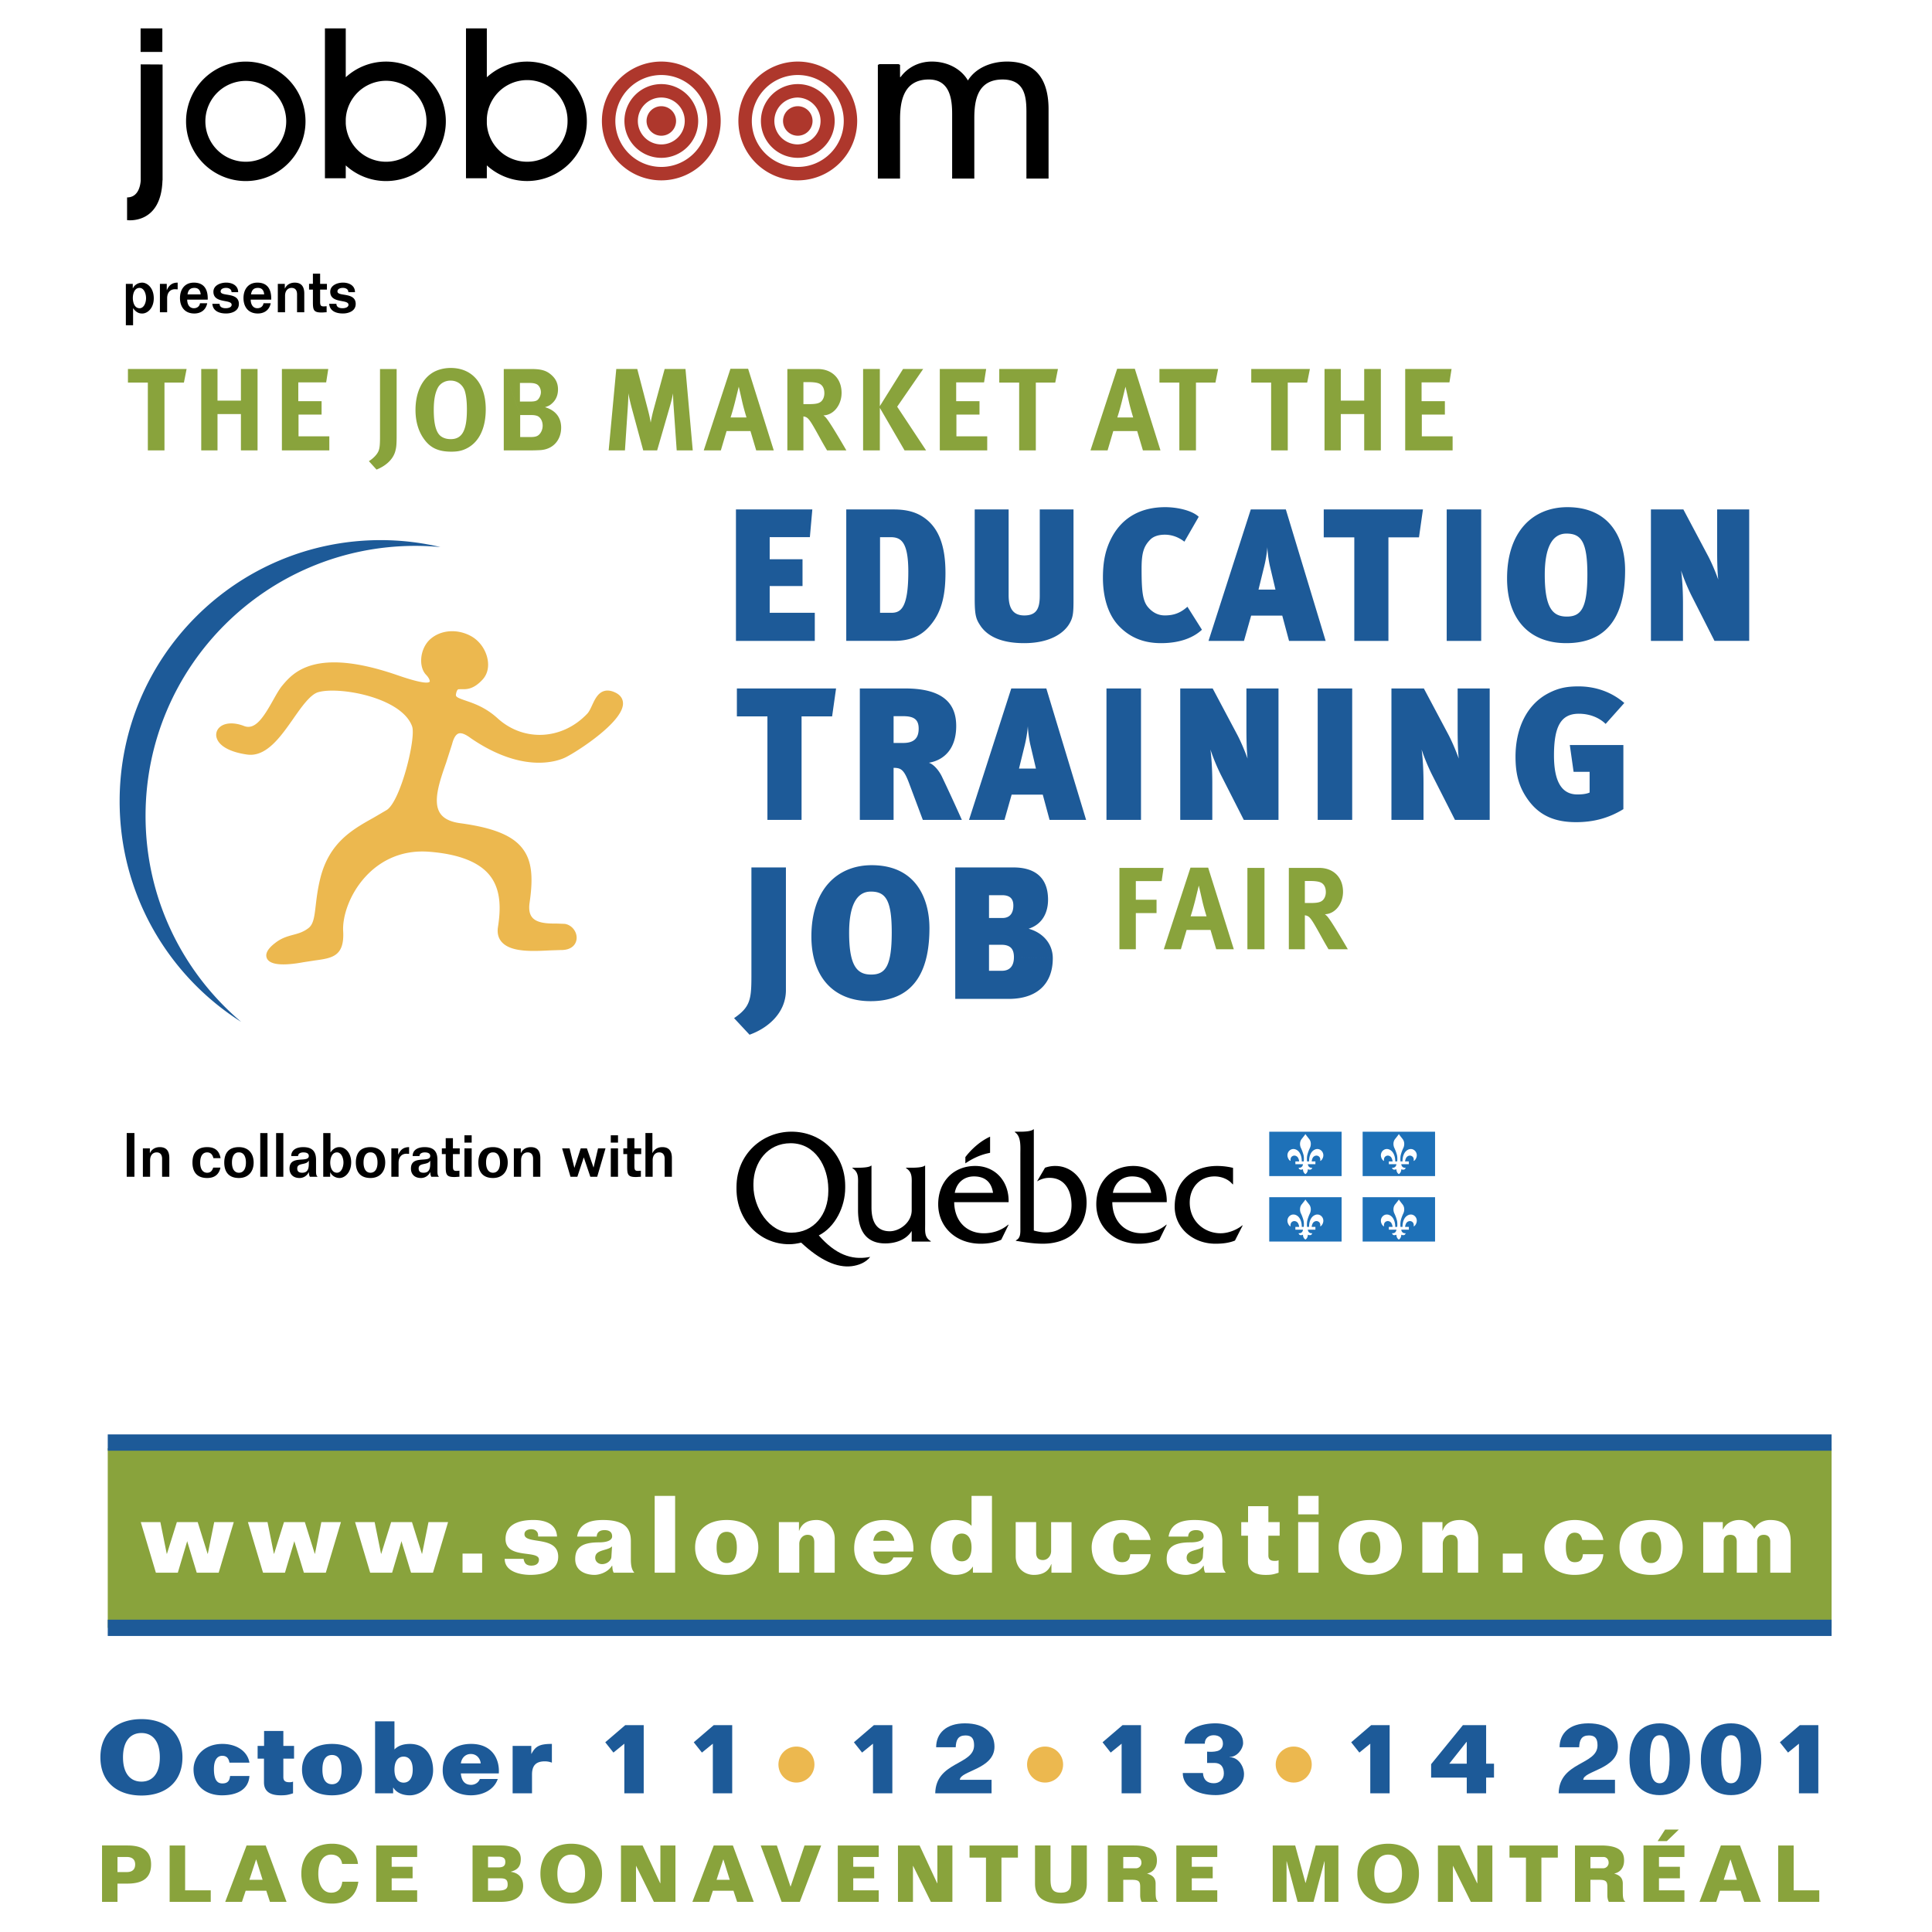 <svg xmlns="http://www.w3.org/2000/svg" width="2500" height="2500" viewBox="0 0 192.756 192.756"><path fill-rule="evenodd" clip-rule="evenodd" fill="#fff" d="M0 0h192.756v192.756H0V0z"/><path d="M24.523 6.145a5.96 5.96 0 1 0 0 11.92 5.959 5.959 0 0 0 5.958-5.961 5.96 5.96 0 0 0-5.958-5.959zm0 9.992a4.033 4.033 0 1 1 0-8.066 4.033 4.033 0 0 1 0 8.066zM89.707 17.784h-2.018V6.398h2.018v11.386z" fill-rule="evenodd" clip-rule="evenodd"/><path d="M89.797 7.69h.054c.692-.943 1.797-1.548 3.124-1.548 1.522 0 2.904.702 3.595 1.886.774-1.257 2.325-1.886 3.901-1.886 3.316 0 4.145 2.369 4.145 4.761v6.912h-2.209v-6.598c0-1.473-.111-3.285-2.379-3.285-2.545 0-2.82 2.15-2.82 3.866v6.017h-2.212v-6.453c0-1.401-.194-3.431-2.324-3.431-2.598 0-2.874 2.294-2.874 4.011v5.873h-2.215V6.457h2.215V7.69h-.001zM38.517 6.145c-1.55 0-2.962.593-4.021 1.562V2.834h-2.078v14.949h2.078v-1.282a5.96 5.96 0 1 0 4.021-10.356zm0 9.992a4.026 4.026 0 0 1-4.021-3.815v-.433a4.029 4.029 0 0 1 8.053.215 4.032 4.032 0 0 1-4.032 4.033zM52.591 6.145c-1.55 0-2.961.593-4.02 1.562V2.834h-2.079v14.949h2.079v-1.282a5.959 5.959 0 0 0 9.979-4.398 5.958 5.958 0 0 0-5.959-5.958zm0 9.992a4.027 4.027 0 0 1-4.02-3.815v-.433a4.028 4.028 0 0 1 8.053.215 4.032 4.032 0 0 1-4.033 4.033zM16.197 5.181h-2.17V2.834h2.17v2.347zM16.22 6.435l-2.182-.013v11.555h.006c-.039.565-.254 1.719-1.366 1.719v2.266s3.404.494 3.531-3.973h.011V6.435z" fill-rule="evenodd" clip-rule="evenodd"/><path d="M75.917 12.069a3.684 3.684 0 0 0 3.679 3.679 3.683 3.683 0 0 0 3.679-3.679 3.683 3.683 0 0 0-3.679-3.679 3.683 3.683 0 0 0-3.679 3.679zm1.341 0a2.34 2.34 0 0 1 2.337-2.338 2.34 2.34 0 0 1 0 4.678 2.342 2.342 0 0 1-2.337-2.34z" fill-rule="evenodd" clip-rule="evenodd" fill="#ae372c"/><path d="M81.068 12.069a1.472 1.472 0 1 1-2.944 0 1.472 1.472 0 0 1 2.944 0z" fill-rule="evenodd" clip-rule="evenodd" fill="#ae372c"/><path d="M73.669 12.069a5.933 5.933 0 0 0 5.926 5.926 5.932 5.932 0 0 0 5.926-5.926 5.933 5.933 0 0 0-5.926-5.927 5.935 5.935 0 0 0-5.926 5.927zm1.34 0a4.59 4.59 0 0 1 4.586-4.585c2.53 0 4.587 2.057 4.587 4.585s-2.057 4.586-4.587 4.586a4.591 4.591 0 0 1-4.586-4.586zM62.299 12.069a3.683 3.683 0 0 0 3.679 3.679c2.028 0 3.68-1.65 3.68-3.679a3.684 3.684 0 0 0-3.68-3.679 3.683 3.683 0 0 0-3.679 3.679zm1.34 0c0-1.29 1.05-2.338 2.339-2.338s2.339 1.048 2.339 2.338c0 1.289-1.05 2.34-2.339 2.34s-2.339-1.051-2.339-2.34z" fill-rule="evenodd" clip-rule="evenodd" fill="#ae372c"/><path d="M67.451 12.069a1.472 1.472 0 1 1-2.944 0 1.472 1.472 0 0 1 2.944 0z" fill-rule="evenodd" clip-rule="evenodd" fill="#ae372c"/><path d="M60.052 12.069a5.932 5.932 0 0 0 5.926 5.926 5.932 5.932 0 0 0 5.926-5.926 5.934 5.934 0 0 0-5.926-5.927 5.934 5.934 0 0 0-5.926 5.927zm1.341 0a4.59 4.59 0 0 1 4.585-4.585c2.529 0 4.587 2.057 4.587 4.585s-2.058 4.586-4.587 4.586a4.59 4.59 0 0 1-4.585-4.586z" fill-rule="evenodd" clip-rule="evenodd" fill="#ae372c"/><path fill-rule="evenodd" clip-rule="evenodd" fill="#89a33c" d="M182.738 162.408H10.751v-17.922h171.987v17.922z"/><path d="M10.751 162.408h171.987M10.751 143.924h171.987" fill="none" stroke="#1d5a98" stroke-width="1.625" stroke-miterlimit="2.613"/><path d="M12.272 175.328c0-1.59.714-2.424 1.842-2.424 1.118 0 1.833.834 1.833 2.424s-.715 2.424-1.833 2.424c-1.127 0-1.842-.834-1.842-2.424zm5.931 0c0-2.525-1.752-3.812-4.088-3.812-2.346 0-4.098 1.287-4.098 3.812s1.752 3.812 4.098 3.812c2.336.001 4.088-1.286 4.088-3.812zM22.894 175.861c-.04-.211-.11-.383-.222-.504-.121-.121-.282-.18-.503-.18-.503 0-.826.451-.826 1.307 0 1.227.423 1.449.846 1.449.583 0 .725-.332.765-.744h1.933c-.05.725-.393 1.207-.896 1.508-.504.303-1.168.422-1.843.422-1.591 0-2.839-.924-2.839-2.594 0-1.188.967-2.535 2.88-2.535 1.349 0 2.497.684 2.698 1.871h-1.993zM26.347 174.191v-1.49h1.923v1.49h1.068v1.268H28.27v1.84c0 .354.171.514.594.514.161 0 .252-.01.373-.061v1.168c-.503.16-.705.199-1.229.199-.936 0-1.671-.301-1.671-1.297v-2.363h-.634v-1.268h.644zM32.167 176.555c0-.975.342-1.459.957-1.459s.957.484.957 1.459c0 .977-.342 1.459-.957 1.459s-.957-.483-.957-1.459zm3.946 0c0-1.439-.987-2.564-2.99-2.564s-2.99 1.125-2.99 2.564.987 2.564 2.99 2.564 2.99-1.125 2.99-2.564zM39.355 176.555c0-.875.383-1.297.916-1.297.534 0 .906.422.906 1.297s-.373 1.299-.906 1.299-.916-.424-.916-1.299zm0-4.819h-1.933v7.184h1.802v-.564h.02c.302.492.917.764 1.641.764 1.098 0 2.326-.945 2.326-2.504 0-1.115-.514-2.596-2.275-2.625-.584 0-1.158.119-1.581.553v-2.808zM45.98 175.932c.07-.523.433-.936.997-.936.554 0 .926.412.987.936H45.98zm1.893 1.558c-.121.352-.483.584-.866.584-.645 0-.967-.422-1.027-1.137h3.785c.101-1.379-.624-2.947-2.758-2.947-1.651 0-2.839.904-2.839 2.646 0 1.639 1.329 2.482 2.818 2.482 1.128 0 2.286-.502 2.678-1.629h-1.791v.001zM51.145 178.92v-4.729h1.863v.783h.02c.393-.742.795-.984 2.034-.984v1.871a1.915 1.915 0 0 0-.705-.131c-.916 0-1.278.453-1.278 1.318v1.871h-1.934v.001zM64.223 172.119v6.801H62.29v-4.951l-1.087.886-.816-1.027 1.993-1.709h1.843zM73.052 172.119v6.801H71.12v-4.951l-1.088.886-.816-1.027 1.994-1.709h1.842z" fill-rule="evenodd" clip-rule="evenodd" fill="#1d5a98"/><path d="M79.456 174.254c.997 0 1.802.795 1.802 1.791s-.806 1.801-1.802 1.801c-.997 0-1.792-.805-1.792-1.801s.794-1.791 1.792-1.791z" fill-rule="evenodd" clip-rule="evenodd" fill="#ecb84f"/><path fill-rule="evenodd" clip-rule="evenodd" fill="#1d5a98" d="M89.03 172.119v6.801h-1.933v-4.951l-1.087.886-.816-1.027 1.994-1.709h1.842zM93.309 178.92c.061-3.189 3.876-2.797 3.876-4.789 0-.684-.251-.986-.856-.986-.755 0-.946.463-.977 1.178H93.4c0-1.379.986-2.385 2.869-2.385 2.043 0 2.95 1.025 2.95 2.334 0 2.244-3.453 2.404-3.453 3.299h3.162v1.35h-5.619v-.001z"/><path d="M104.262 174.254c.998 0 1.805.795 1.805 1.791s-.807 1.801-1.805 1.801c-.996 0-1.791-.805-1.791-1.801s.795-1.791 1.791-1.791z" fill-rule="evenodd" clip-rule="evenodd" fill="#ecb84f"/><path fill-rule="evenodd" clip-rule="evenodd" fill="#1d5a98" d="M113.838 172.119v6.801h-1.934v-4.951l-1.088.886-.814-1.027 1.994-1.709h1.842zM120.02 176.896c.041.674.422 1.018 1.088 1.018.574 0 .996-.383.996-.967 0-.553-.211-1.057-.957-1.057h-.715v-1.127c.303.021.695.031 1.018-.061.332-.09.562-.34.562-.744 0-.562-.402-.834-.926-.834-.512 0-.885.311-.885.844h-2.014c0-1.539 1.73-2.031 3.08-2.031 1.289 0 2.758.645 2.758 1.961 0 .613-.613 1.398-1.348 1.398v.021c.885 0 1.439.924 1.439 1.689 0 1.348-1.461 2.092-2.818 2.092-1.924 0-3.293-.865-3.293-2.203h2.015v.001z"/><path d="M129.07 174.254c.996 0 1.803.795 1.803 1.791s-.807 1.801-1.803 1.801c-.998 0-1.793-.805-1.793-1.801s.795-1.791 1.793-1.791z" fill-rule="evenodd" clip-rule="evenodd" fill="#ecb84f"/><path fill-rule="evenodd" clip-rule="evenodd" fill="#1d5a98" d="M138.645 172.119v6.801h-1.932v-4.951l-1.088.886-.816-1.027 1.994-1.709h1.842zM146.316 173.789h.021v2.172h-1.742l1.721-2.172zm.022 5.131h1.934v-1.57h.785v-1.389h-.785v-3.842h-2.318l-3.17 3.893v1.338h3.555v1.57h-.001zM155.508 178.92c.061-3.189 3.877-2.797 3.877-4.789 0-.684-.252-.986-.855-.986-.756 0-.945.463-.977 1.178H155.6c0-1.379.986-2.385 2.869-2.385 2.043 0 2.949 1.025 2.949 2.334 0 2.244-3.453 2.404-3.453 3.299h3.162v1.35h-5.619v-.001zM164.609 175.52c0-1.529.252-2.395.977-2.395.736 0 .988.865.988 2.395s-.252 2.395-.988 2.395c-.725-.001-.977-.866-.977-2.395zm3.998 0c0-2.275-1.168-3.582-3.021-3.582-1.842 0-3.01 1.307-3.01 3.582 0 2.273 1.168 3.58 3.01 3.58 1.853 0 3.021-1.307 3.021-3.58zM171.729 175.52c0-1.529.252-2.395.977-2.395.734 0 .986.865.986 2.395s-.252 2.395-.986 2.395c-.726-.001-.977-.866-.977-2.395zm3.996 0c0-2.275-1.168-3.582-3.02-3.582-1.842 0-3.012 1.307-3.012 3.582 0 2.273 1.17 3.58 3.012 3.58 1.852 0 3.02-1.307 3.02-3.58zM181.414 172.119v6.801h-1.934v-4.951l-1.087.886-.815-1.027 1.992-1.709h1.844z"/><path d="M42.963 63.739c-.554.477-.906 1.24-.941 2.041a2.744 2.744 0 0 0-.003.129c0 .583.178 1.098.498 1.424.257.264.361.517.361.635a.142.142 0 0 1-.005.039c-.012.042-.118.071-.14.076-.573.143-2.512-.521-3.149-.742-8.151-2.803-10.346-.213-11.4 1.034-.308.362-.611.906-.934 1.48-.965 1.725-1.792 3.009-2.899 2.58-1.007-.392-1.948-.338-2.452.136a1.01 1.01 0 0 0-.277 1.065c.257.811 1.363 1.41 3.033 1.646 1.912.269 3.34-1.771 4.601-3.57.833-1.191 1.695-2.421 2.491-2.652 2.062-.596 8.316.504 9.368 3.407.414 1.144-1.137 7.448-2.528 8.344l-1.347.789c-2.061 1.151-4.396 2.453-5.284 6.029-.262 1.055-.369 1.969-.456 2.704-.132 1.129-.22 1.875-.728 2.266-.517.397-1.005.53-1.523.668-.549.148-1.117.302-1.725.759-.296.224-1.196.901-.898 1.581.358.814 2.171.666 3.63.396l1.169-.18c1.716-.235 2.957-.406 2.812-2.931-.084-1.489.678-3.925 2.548-5.757 1.134-1.109 3.102-2.384 6.038-2.155 2.948.229 4.982 1.025 6.048 2.371 1.19 1.501 1.059 3.542.809 5.15-.092.604.039 1.109.39 1.497.918 1.019 3.059.911 4.778.824l1.099-.037c1.099.018 1.537-.572 1.581-1.131.055-.705-.49-1.384-1.19-1.48l-.757-.029c-.823.001-1.951.001-2.47-.599-.28-.321-.371-.824-.273-1.492.389-2.65.19-4.208-.688-5.372-.988-1.314-2.908-2.1-6.225-2.549-1.03-.14-1.7-.482-2.046-1.047-.71-1.158-.001-3.184.624-4.97l.601-1.878c.151-.59.371-.955.636-1.053.385-.142.944.256 1.213.449l.11.077c5.281 3.572 8.737 2.163 9.376 1.844 1.161-.58 5.709-3.502 5.717-5.358.002-.324-.121-.771-.714-1.076-.452-.229-.862-.284-1.219-.161-.596.207-.891.843-1.15 1.404-.148.32-.3.649-.48.837-2.492 2.633-6.335 2.834-8.941.47-1.201-1.093-2.357-1.484-3.202-1.773-.932-.319-1.003-.399-.952-.671.035-.187.104-.417.236-.459l.295-.011c.482.019 1.209.047 2.136-.978.445-.494.621-1.184.491-1.947-.167-.991-.806-1.898-1.668-2.371-1.356-.738-2.973-.626-4.025.278zm0 2.416z" fill-rule="evenodd" clip-rule="evenodd" fill="#ecb84f"/><path d="M14.522 81.395c0-14.876 12.059-26.934 26.933-26.934.84 0 1.669.044 2.488.119a26.105 26.105 0 0 0-5.957-.692c-14.387 0-26.05 11.664-26.05 26.052 0 9.265 4.841 17.397 12.129 22.014-5.834-4.94-9.543-12.317-9.543-20.559z" fill-rule="evenodd" clip-rule="evenodd" fill="#1d5a98"/><path fill-rule="evenodd" clip-rule="evenodd" fill="#89a33c" d="M18.617 36.816l-.268 1.356H16.41v6.764h-1.66v-6.764h-1.985v-1.356h5.852zM21.701 36.816v3.155h2.336v-3.155h1.659v8.12h-1.659v-3.623h-2.336v3.623h-1.624v-8.12h1.624zM32.751 36.816l-.209 1.332h-2.781v1.88h2.324v1.333h-2.301v2.173h3.073v1.402h-4.732v-8.12h4.626zM39.573 36.816v6.542c0 1.051-.035 1.261-.116 1.588-.233.994-1.156 1.623-1.892 1.904l-.761-.841c.421-.257.807-.655.947-.981.128-.292.163-.619.163-1.495v-6.717h1.659zM44.948 37.973c.864 0 1.295.618 1.425 1.027.14.457.21 1.052.21 1.881 0 2.067-.479 2.932-1.612 2.932-.386 0-.713-.094-.97-.28-.491-.351-.724-1.227-.724-2.63 0-.98.128-1.693.409-2.219.233-.431.712-.711 1.262-.711zm.023-1.262c-.607 0-1.204.14-1.683.397-1.168.642-1.834 2.044-1.834 3.795 0 1.192.316 2.221.935 3.015.62.806 1.414 1.145 2.64 1.145.678 0 1.133-.105 1.624-.374 1.18-.643 1.811-2.021 1.811-3.855-.001-2.546-1.333-4.123-3.493-4.123zM51.874 38.208h.946c.362 0 .538.046.678.104.292.116.468.479.468.817 0 .328-.198.712-.42.83-.141.07-.316.105-.702.105h-.969v-1.856h-.001zm-1.613-1.392v8.12h2.559c.444 0 .783-.013 1.04-.025 1.426-.069 2.127-1.12 2.127-2.241 0-1.064-.608-1.752-1.612-2.044.373-.118.514-.198.747-.421.363-.338.55-.806.55-1.355 0-.584-.211-1.053-.667-1.449-.49-.432-1.004-.583-1.998-.583h-2.746l1.637 4.591h1.016c.305 0 .433.012.632.069.361.105.596.526.596.993 0 .386-.176.759-.422.947-.174.14-.419.186-.758.186h-1.063v-2.195l-1.638-4.593zM63.58 36.816l1.062 4.065c.151.583.21.865.279 1.285.07-.42.165-.842.292-1.32l1.099-4.03h2.079l.725 8.12h-1.601l-.304-4.335a19.427 19.427 0 0 1-.058-1.355c-.095.467-.165.761-.304 1.251l-1.285 4.439h-1.39l-1.156-4.265c-.104-.396-.246-.97-.327-1.437 0 .478-.025.958-.06 1.459l-.28 4.242h-1.624l.759-8.12h2.094v.001zM72.889 41.652c.175-.536.28-.922.432-1.506.152-.608.386-1.566.386-1.566s.246 1.063.328 1.438c.175.782.444 1.634.444 1.634h-1.59zm-.012-4.859l-2.664 8.143h1.706l.572-1.928h2.383l.573 1.928h1.751l-2.558-8.143h-1.763zM80.156 38.125h.583c.397 0 .735.046.923.117.385.14.584.489.584.992 0 .339-.116.631-.315.817-.223.198-.525.268-1.225.268h-.549v-2.194h-.001zm-1.602-1.309v8.12h1.602v-3.389a.879.879 0 0 1 .257.071c.292.129.537.525 1.342 1.985.316.573.444.795.761 1.333h1.926s-1.482-2.571-1.95-3.154a1.51 1.51 0 0 0-.339-.339c1.004-.023 1.812-1.028 1.812-2.242 0-1.426-.947-2.384-2.383-2.384h-3.028v-.001zM87.782 36.816v3.703l2.314-3.703h2.009l-2.593 3.761 2.885 4.359h-2.149l-2.466-4.242v4.242h-1.67v-8.12h1.67zM98.389 36.816l-.209 1.332h-2.781v1.88h2.326v1.333h-2.303v2.173h3.074v1.402h-4.732v-8.12h4.625zM105.551 36.816l-.27 1.356h-1.937v6.764h-1.662v-6.764h-1.985v-1.356h5.854zM111.473 41.652c.176-.536.279-.922.432-1.506l.385-1.566s.246 1.063.326 1.438c.176.782.443 1.634.443 1.634h-1.586zm-.014-4.859l-2.662 8.143h1.707l.568-1.928h2.385l.572 1.928h1.752l-2.559-8.143h-1.763zM121.531 36.816l-.267 1.356h-1.942v6.764h-1.658v-6.764h-1.986v-1.356h5.853zM130.688 36.816l-.27 1.356h-1.938v6.764h-1.658v-6.764h-1.984v-1.356h5.85zM133.77 36.816v3.155h2.337v-3.155h1.661v8.12h-1.661v-3.623h-2.337v3.623h-1.622v-8.12h1.622zM144.822 36.816l-.211 1.332h-2.779v1.88h2.324v1.333h-2.301v2.173h3.073v1.402h-4.731v-8.12h4.625z"/><path fill-rule="evenodd" clip-rule="evenodd" fill="#1d5a98" d="M73.426 63.941V50.828h7.62l-.245 2.765h-4.008v2.202h3.275v2.672h-3.275v2.671h4.499v2.803h-7.866zM90.622 57.037c0 3.631-.751 4.102-1.693 4.102h-1.128v-7.545h1.033c1.017-.001 1.788.395 1.788 3.443zm3.707.112c0-2.672-.659-4.478-2.145-5.512-1.053-.734-2.22-.81-3.124-.81h-4.629V63.94h4.761c1.767 0 2.822-.582 3.649-1.579 1.187-1.412 1.488-3.18 1.488-5.212zM107.104 59.897c0 1.128-.039 1.635-.318 2.163-.547 1.091-2.014 2.107-4.609 2.107-2.07 0-3.502-.566-4.291-1.637-.488-.715-.639-1.035-.639-2.784v-8.918h3.385v8.561c0 1.204.377 2.014 1.562 2.014 1.205 0 1.543-.678 1.543-1.958v-8.617h3.367v9.069zM115.834 64.167c-1.619 0-3.084-.489-4.291-1.806-1.035-1.148-1.504-2.861-1.504-4.724 0-1.637.264-2.877.904-4.063 1.109-2.051 3.008-2.974 5.305-2.974 1.336 0 2.748.377 3.348.96l-1.428 2.483c-.584-.451-1.242-.697-1.957-.697-.584 0-1.129.151-1.467.51-.643.658-.848 1.335-.848 2.878 0 2.164.094 3.2.639 3.838.434.509.979.828 1.676.828.846 0 1.523-.207 2.258-.866l1.449 2.295c-.83.773-2.164 1.338-4.084 1.338zM127.254 58.824h-1.693l.527-2.145c.227-.884.318-1.6.357-2.089.018.489.115 1.262.244 1.844l.565 2.39zm5.006 5.117l-3.971-13.113h-3.498l-4.217 13.113h3.539l.715-2.521h3.104l.676 2.521h3.652zM141.572 53.612h-3.049v10.329h-3.404V53.612h-3.049v-2.784h9.897l-.395 2.784zM144.338 63.941V50.828h3.441v13.113h-3.441zM156.322 61.515c-1.393 0-2.201-.828-2.201-4.178 0-2.501.641-4.101 2.164-4.101 1.449 0 2.088.79 2.088 4.064 0 3.368-.619 4.215-2.051 4.215zm-.056 2.652c4.688 0 5.871-3.519 5.871-7.282 0-2.877-1.297-6.285-5.756-6.285-3.463 0-6.021 2.447-6.021 7.113-.001 3.933 2.107 6.454 5.906 6.454zM171.055 63.941l-2.312-4.553a20.295 20.295 0 0 1-1.02-2.464c.078.507.189 1.711.189 3.33v3.688h-3.199V50.828h3.238l2.387 4.497c.379.696.775 1.617 1.092 2.502-.092-.771-.111-2.069-.111-2.935v-4.064h3.199v13.113h-3.463zM83.02 71.472h-3.048v10.329h-3.406V71.472h-3.047v-2.785h9.896l-.395 2.785zM90.095 71.453c1.052 0 1.561.301 1.561 1.242 0 .884-.395 1.43-1.542 1.43h-.96v-2.672h.941zm5.87 10.348a195.552 195.552 0 0 0-1.976-4.289c-.32-.677-.865-1.279-1.317-1.412 1.543-.263 2.729-1.412 2.729-3.669 0-2.182-1.242-3.744-5.1-3.744h-4.516v13.114h3.368v-5.193c.733 0 1.035.17 1.543 1.524L92.07 81.8h3.895v.001zM103.357 76.683h-1.691l.527-2.145c.223-.884.318-1.599.355-2.088.02.489.115 1.261.246 1.844l.563 2.389zm5.004 5.118l-3.969-13.114h-3.498l-4.216 13.114h3.539l.715-2.521h3.104l.68 2.521h3.645zM110.393 81.801V68.687h3.445v13.114h-3.445zM124.094 81.801l-2.316-4.554a19.992 19.992 0 0 1-1.014-2.464c.072.508.188 1.713.188 3.331v3.687h-3.199V68.687h3.236l2.389 4.497c.375.696.771 1.618 1.092 2.501-.094-.771-.115-2.069-.115-2.934v-4.064h3.201v13.114h-3.462zM131.467 81.801V68.687h3.441v13.114h-3.441zM145.164 81.801l-2.314-4.554a19.988 19.988 0 0 1-1.016-2.464c.076.508.189 1.713.189 3.331v3.687h-3.199V68.687h3.234l2.391 4.497c.375.696.771 1.618 1.092 2.501-.096-.771-.113-2.069-.113-2.934v-4.064h3.199v13.114h-3.463zM157.242 82.027c-2.182 0-3.688-.696-4.795-2.24-.887-1.242-1.244-2.501-1.244-4.289 0-2.804 1.109-5.212 3.293-6.34.979-.509 1.807-.677 2.992-.677 1.713 0 3.311.564 4.57 1.656l-1.863 2.088c-.695-.677-1.674-1.016-2.67-1.016-1.768 0-2.484 1.223-2.484 4.158 0 2.615.771 3.895 2.334 3.895.432 0 .863-.037 1.221-.188v-2.07h-1.598l-.377-2.671h5.344v6.396c-1.506.923-3.029 1.298-4.723 1.298zM78.412 98.777c0 2.275-1.787 3.799-3.63 4.457l-1.543-1.654c1.617-1.111 1.73-1.861 1.73-4.234v-10.8h3.442v12.231h.001zM86.917 97.232c-1.392 0-2.2-.828-2.2-4.176 0-2.502.639-4.102 2.163-4.102 1.448 0 2.089.79 2.089 4.064-.001 3.369-.623 4.214-2.052 4.214zm-.057 2.655c4.686 0 5.871-3.52 5.871-7.282 0-2.878-1.298-6.285-5.757-6.285-3.462 0-6.021 2.447-6.021 7.112 0 3.933 2.106 6.455 5.907 6.455zM99.975 89.313c.791 0 1.127.357 1.127 1.034s-.281 1.242-1.09 1.242h-1.338v-2.275h1.301v-.001zm5.062 6.301c0-1.579-1.131-2.614-2.412-2.953 1.451-.471 1.939-1.712 1.939-2.898 0-2.408-1.543-3.218-3.445-3.218h-5.813V99.66h5.325c2.994 0 4.406-1.654 4.406-4.046l-3.877-.112c0 .809-.357 1.354-1.205 1.354h-1.281V94.26h1.242c1.035 0 1.244.583 1.244 1.242l3.877.112z"/><path fill-rule="evenodd" clip-rule="evenodd" fill="#89a33c" d="M116.088 86.589l-.188 1.319h-2.578v1.859h2.067v1.331h-2.067v3.609h-1.636v-8.118h4.402zM118.787 91.424c.176-.536.279-.922.434-1.506.15-.608.383-1.565.383-1.565s.246 1.063.328 1.437c.174.782.445 1.635.445 1.635h-1.59v-.001zm-.012-4.858l-2.662 8.141h1.705l.57-1.928h2.385l.57 1.928h1.754l-2.559-8.141h-1.763zM126.158 86.589v8.118h-1.705v-8.118h1.705zM130.186 87.898h.584c.398 0 .736.046.924.116.385.14.584.492.584.994 0 .338-.117.63-.318.817-.221.198-.523.268-1.225.268h-.549v-2.195zm-1.598-1.309v8.117h1.598V91.32a.848.848 0 0 1 .258.069c.291.129.535.526 1.342 1.986.316.572.443.794.76 1.332h1.928s-1.484-2.57-1.951-3.153a1.562 1.562 0 0 0-.34-.34c1.006-.023 1.811-1.026 1.811-2.241 0-1.425-.945-2.383-2.381-2.383h-3.025v-.001z"/><path fill-rule="evenodd" clip-rule="evenodd" d="M12.643 117.406v-4.361h.769v4.361h-.769zM14.255 117.406v-2.834h.696v.465h.012c.177-.385.543-.588.978-.588.575 0 .953.295.953 1.088v1.869h-.721v-1.795c0-.355-.146-.637-.543-.637-.403 0-.654.318-.654.777v1.654h-.721v.001zM21.292 115.549c-.085-.342-.263-.574-.629-.574-.403 0-.69.318-.69 1.014 0 .686.287 1.016.69 1.016.336 0 .5-.184.611-.514h.72c-.14.678-.58 1.039-1.326 1.039-1.007 0-1.466-.594-1.466-1.541 0-.959.458-1.539 1.466-1.539.783 0 1.204.361 1.338 1.1h-.714v-.001zM22.374 115.988c.006-.959.458-1.539 1.466-1.539.91 0 1.466.6 1.466 1.539 0 .93-.556 1.541-1.466 1.541-1.008 0-1.46-.593-1.466-1.541zm2.162 0c0-.695-.288-1.025-.703-1.014-.403-.012-.69.318-.69 1.014 0 .686.287 1.016.69 1.016.416 0 .703-.33.703-1.016zM26.687 113.045v4.361h-.722v-4.361h.722zM28.269 113.045v4.361h-.721v-4.361h.721zM30.15 117.004c-.293 0-.495-.098-.495-.428 0-.611.898-.293 1.142-.77h.013c0 .495.067 1.198-.66 1.198zm1.539.402c-.122-.109-.158-.232-.158-.551v-1.135c0-.893-.428-1.271-1.283-1.271-.587 0-1.191.221-1.191.893h.684c0-.27.281-.367.513-.367.312 0 .556.086.556.355 0 .732-1.925-.146-1.925 1.258 0 .574.379.941.996.941.416 0 .746-.227.929-.586h.012a.924.924 0 0 0 .092.463h.775zM32.948 115.994c0-.402.146-1.02.672-1.02.428 0 .647.539.647 1.008 0 .471-.22 1.021-.647 1.021-.526.001-.672-.605-.672-1.009zm-.006 1.412v-.439h.012c.165.354.543.562.928.562.501 0 1.148-.52 1.155-1.547.006-1.025-.654-1.545-1.155-1.533-.397-.012-.69.215-.898.52h-.013v-1.924h-.721v4.361h.692zM36.961 117.004c-.403 0-.69-.33-.69-1.016 0-.695.287-1.025.69-1.014.416-.012.703.318.703 1.014 0 .686-.288 1.016-.703 1.016zm.006.525c.911 0 1.466-.611 1.466-1.541 0-.939-.556-1.539-1.466-1.539-1.008 0-1.459.58-1.465 1.539.005.948.457 1.541 1.465 1.541zM39.044 114.572h.685v.615h.012c.214-.488.531-.738 1.075-.738v.672c-.08 0-.159-.012-.275-.012-.427 0-.775.295-.775.904v1.393h-.721v-2.834h-.001zM42.264 117.004c-.294 0-.495-.098-.495-.428 0-.611.898-.293 1.142-.77h.013c-.001.495.067 1.198-.66 1.198zm1.538.402c-.122-.109-.158-.232-.158-.551v-1.135c0-.893-.428-1.271-1.283-1.271-.586 0-1.191.221-1.191.893h.684c0-.27.281-.367.513-.367.312 0 .557.086.557.355 0 .732-1.924-.146-1.924 1.258 0 .574.378.941.996.941.416 0 .745-.227.929-.586h.012a.924.924 0 0 0 .092.463h.773zM45.189 113.559v1.014h.678v.574h-.678v1.174c0 .389.049.5.36.5.091 0 .189-.012.288-.02v.605c-.171 0-.336.025-.507.025-.8 0-.861-.258-.861-1.062v-1.223h-.385v-.574h.385v-1.014h.72v.001zM47.059 114.572v2.834h-.721v-2.834h.721zm-.721-.574v-.732h.721v.732h-.721zM49.184 117.004c-.403 0-.689-.33-.689-1.016 0-.695.287-1.025.689-1.014.416-.012.703.318.703 1.014 0 .686-.287 1.016-.703 1.016zm.006.525c.911 0 1.467-.611 1.467-1.541 0-.939-.556-1.539-1.467-1.539-1.007 0-1.459.58-1.465 1.539.006.948.458 1.541 1.465 1.541zM51.268 117.406v-2.834h.696v.465h.013c.177-.385.544-.588.978-.588.574 0 .953.295.953 1.088v1.869h-.721v-1.795c0-.355-.146-.637-.544-.637-.403 0-.653.318-.653.777v1.654h-.722v.001zM56.082 114.572h.745l.476 1.936h.012l.006-.029.617-1.907h.617l.648 1.875.006.032h.012l.446-1.907h.745l-.83 2.834h-.685l-.647-1.918h-.012l-.636 1.918h-.684l-.836-2.834zM61.659 114.572v2.834h-.721v-2.834h.721zm-.721-.574v-.732h.721v.732h-.721zM63.295 113.559v1.014h.678v.574h-.678v1.174c0 .389.049.5.36.5.092 0 .189-.012.287-.02v.605c-.171 0-.336.025-.507.025-.801 0-.861-.258-.861-1.062v-1.223h-.384v-.574h.385v-1.014h.72v.001zM64.395 117.406v-4.361h.696v1.992h.012c.177-.385.543-.588.978-.588.574 0 .953.295.953 1.088v1.869h-.721v-1.795c0-.355-.146-.637-.543-.637-.403 0-.654.318-.654.777v1.654h-.721v.001zM13.253 29.732c0-.403.146-1.008.672-1.008.428 0 .647.55.647 1.02 0 .471-.22 1.008-.647 1.008-.525 0-.672-.617-.672-1.02zm-.696-1.411v4.13h.721v-1.693h.012c.208.306.502.532.898.52.5.012 1.161-.507 1.154-1.534-.006-1.025-.654-1.545-1.154-1.545-.385 0-.764.208-.929.562h-.012v-.439h-.69v-.001zM15.954 28.321h.684v.616h.013c.214-.488.531-.739 1.075-.739v.672c-.079 0-.159-.013-.274-.013-.428 0-.776.293-.776.904v1.393h-.721v-2.833h-.001zM18.708 29.372c.067-.403.238-.648.69-.648.396 0 .586.232.623.648h-1.313zm2.017.525c.031-.923-.293-1.699-1.381-1.699-.941 0-1.387.708-1.387 1.54 0 .842.446 1.539 1.429 1.539.538 0 1.124-.245 1.289-1.021h-.721c-.048.318-.299.495-.61.495-.483 0-.667-.439-.667-.855h2.048v.001zM21.909 30.312c0 .341.306.439.605.439.36 0 .598-.134.598-.342 0-.592-1.82-.085-1.82-1.301 0-.647.714-.911 1.271-.911.629 0 1.203.306 1.197.953h-.66c0-.281-.238-.428-.55-.428-.22 0-.538.079-.538.354 0 .55 1.82.025 1.82 1.247 0 .751-.775.953-1.271.953-.733 0-1.313-.269-1.375-.953v-.012h.723v.001zM25.043 29.372c.067-.403.238-.648.69-.648.397 0 .587.232.624.648h-1.314zm2.016.525c.031-.923-.292-1.699-1.38-1.699-.94 0-1.386.708-1.386 1.54 0 .842.446 1.539 1.429 1.539.538 0 1.124-.245 1.289-1.021h-.721c-.049.318-.299.495-.611.495-.482 0-.666-.439-.666-.855h2.046v.001zM27.718 31.155v-2.834h.697v.464h.012c.177-.385.543-.586.978-.586.574 0 .953.293.953 1.087v1.87h-.721V29.36c0-.354-.147-.636-.543-.636-.403 0-.654.317-.654.776v1.656h-.722v-.001zM31.939 27.307v1.014h.678v.574h-.678v1.173c0 .391.049.5.361.5.091 0 .189-.012.287-.018v.604c-.172 0-.336.024-.507.024-.801 0-.862-.256-.862-1.063v-1.222h-.384v-.574h.384v-1.014h.721v.002zM33.564 30.312c0 .341.306.439.605.439.36 0 .599-.134.599-.342 0-.592-1.82-.085-1.82-1.301 0-.647.715-.911 1.271-.911.629 0 1.203.306 1.197.953h-.66c0-.281-.238-.428-.55-.428-.22 0-.538.079-.538.354 0 .55 1.82.025 1.82 1.247 0 .751-.776.953-1.271.953-.733 0-1.313-.269-1.374-.953v-.012h.721v.001zM92.303 122.127l-.003-5.83h-.042c-.208.191-.972.207-1.298.207h-.562v.045c.651.404.562.992.562 1.727v2.469c0 1.23-1.214 2.098-2.19 2.098-1.286 0-1.822-.912-1.822-2.387v-4.158h-.042c-.208.191-.977.207-1.304.207h-.558v.045c.651.404.562.992.562 1.727v2.459c0 2.25.975 3.32 2.719 3.32 1.035 0 2.101-.369 2.635-1.244v1.062h1.904v-.047c-.65-.368-.561-.964-.561-1.7zM95.257 119.01c.178-1.002.917-1.639 1.909-1.639 1.066 0 1.746.525 1.908 1.639h-3.817zm5.372.931c.059-2.062-1.316-3.613-3.33-3.613-2.203 0-3.695 1.6-3.695 3.82 0 2.234 1.729 3.938 4.244 3.938.693 0 1.404-.111 2.045-.395l.736-1.502h-.047c-.68.576-1.535.854-2.426.854-1.67 0-2.927-1.143-2.957-3.102h5.43zM101.803 112.91c.355 0 1.076-.021 1.297-.236h.045v10.096c.398.111.811.189 1.219.189 1.617 0 2.543-1.129 2.543-2.705 0-1.547-.721-2.74-2.207-2.74-.467 0-.836.127-1.234.35l.797-1.359a2.933 2.933 0 0 1 1.043-.176c1.676 0 3.102 1.455 3.102 3.637 0 2.502-1.689 4.119-4.365 4.119-1.002 0-1.959-.176-2.686-.289v-.049c.486-.221.445-.756.445-1.279v-7.338c0-.74.088-1.77-.549-2.17v-.049h.55v-.001zM111.033 119.01c.18-1.002.92-1.639 1.912-1.639 1.064 0 1.742.525 1.908 1.639h-3.82zm5.373.931c.059-2.062-1.318-3.613-3.328-3.613-2.207 0-3.701 1.6-3.701 3.82 0 2.234 1.732 3.938 4.246 3.938.697 0 1.408-.111 2.043-.395l.74-1.502h-.045c-.682.576-1.539.854-2.426.854-1.672 0-2.932-1.143-2.961-3.102h5.432zM123.021 118.158h-.043c-.428-.527-1.137-.787-1.805-.787-1.438 0-2.473 1.092-2.473 2.613 0 1.842 1.438 3.059 3.08 3.059.756 0 1.584-.322 2.162-.785h.043l-.773 1.512c-.619.254-1.297.316-1.949.316-2.279 0-4.064-1.604-4.064-3.686 0-2.754 1.994-4.072 4.227-4.072.533 0 1.078.064 1.596.191v1.639h-.001zM98.781 115.008v-1.602c-.967.434-1.867 1.248-2.467 2.037v.625c1.436-.97 2.467-1.015 2.467-1.06z"/><path d="M78.955 122.984c-2.233 0-3.785-2.521-3.785-4.664v-.24c.025-2.072 1.369-4.02 3.713-4.02 2.466 0 3.736 2.334 3.758 4.541v.232c-.001 2.356-1.464 4.151-3.686 4.151zm7.658 2.454c-1.647.264-3.234-.252-4.921-2.182 1.629-.816 2.634-2.852 2.634-4.74v-.234c-.029-3.236-2.459-5.375-5.356-5.375-2.905 0-5.469 2.227-5.49 5.488l-.001.217c0 3.172 2.353 5.525 5.24 5.525.416 0 .812-.062 1.214-.16 1.892 1.771 3.574 2.525 5.033 2.352.685-.084 1.418-.359 1.855-.93l-.208.039z" fill-rule="evenodd" clip-rule="evenodd"/><path fill-rule="evenodd" clip-rule="evenodd" fill="#1e71b8" d="M133.852 117.338v-4.426h-7.219v4.426h7.219z"/><path d="M130.242 113.145c-.055.096-.172.236-.371.488-.227.285-.189.666-.078.896.125.262.195.479.254.682.08.301.025.703.029.666h-.197c0-.488-.152-.949-.518-1.154-.529-.289-1.045.215-.881.738.088.273.242.365.285.365 0 0-.07-.303.148-.457.205-.145.457-.059.576.115a.981.981 0 0 1 .131.393h-.379v.273H130s-.021.395-.438.357c0 0 .051.309.438.146 0 0-.021.326.242.488.26-.162.242-.488.242-.488.385.162.434-.146.434-.146-.416.037-.434-.357-.434-.357h.754v-.273h-.371s.016-.23.125-.393c.119-.174.373-.26.578-.115.219.154.146.457.146.457.045 0 .197-.092.283-.365.164-.523-.355-1.027-.875-.738-.367.205-.518.666-.518 1.154h-.205c.01.037-.045-.365.037-.666.053-.203.127-.42.252-.682.111-.23.152-.611-.08-.896-.194-.252-.315-.393-.368-.488z" fill-rule="evenodd" clip-rule="evenodd" fill="#fff"/><path fill-rule="evenodd" clip-rule="evenodd" fill="#1e71b8" d="M143.176 117.338v-4.426h-7.225v4.426h7.225z"/><path d="M139.564 113.145c-.055.096-.17.236-.371.488-.23.285-.189.666-.078.896.123.262.197.479.254.682.08.301.027.703.033.666h-.199c0-.488-.154-.949-.52-1.154-.529-.289-1.043.215-.881.738.088.273.244.365.285.365 0 0-.068-.303.15-.457.201-.145.457-.059.574.115a.963.963 0 0 1 .129.393h-.375v.273h.756s-.021.395-.438.357c0 0 .055.309.438.146 0 0-.021.326.242.488.26-.162.242-.488.242-.488.385.162.436-.146.436-.146-.418.037-.436-.357-.436-.357h.756v-.273h-.377s.02-.23.131-.393c.121-.174.373-.26.578-.115.219.154.146.457.146.457.043 0 .195-.092.283-.365.164-.523-.354-1.027-.875-.738-.367.205-.521.666-.521 1.154h-.201c.008.037-.043-.365.035-.666.053-.203.127-.42.252-.682.111-.23.15-.611-.08-.896-.196-.252-.311-.393-.368-.488z" fill-rule="evenodd" clip-rule="evenodd" fill="#fff"/><path fill-rule="evenodd" clip-rule="evenodd" fill="#1e71b8" d="M133.852 123.869v-4.424h-7.219v4.424h7.219z"/><path d="M130.242 119.676c-.055.098-.172.236-.371.486-.227.287-.189.672-.078.898.125.26.195.477.254.686.08.297.025.697.029.66h-.197c0-.486-.152-.945-.518-1.148-.529-.291-1.045.211-.881.732.088.275.242.365.285.365 0 0-.07-.299.148-.455.205-.145.457-.057.576.115.109.166.131.391.131.391h-.379v.279H130s-.021.393-.438.354c0 0 .051.311.438.148 0 0-.021.324.242.486.26-.162.242-.486.242-.486.385.162.434-.148.434-.148-.416.039-.434-.354-.434-.354h.754v-.279h-.371s.016-.225.125-.391c.119-.172.373-.26.578-.115.219.156.146.455.146.455.045 0 .197-.09.283-.365.164-.521-.355-1.023-.875-.732-.367.203-.518.662-.518 1.148h-.205c.01.037-.045-.363.037-.66a3.55 3.55 0 0 1 .252-.686c.111-.227.152-.611-.08-.898-.194-.25-.315-.389-.368-.486z" fill-rule="evenodd" clip-rule="evenodd" fill="#fff"/><path fill-rule="evenodd" clip-rule="evenodd" fill="#1e71b8" d="M143.176 123.869v-4.424h-7.225v4.424h7.225z"/><path d="M139.564 119.676c-.055.098-.17.236-.371.486-.23.287-.189.672-.078.898.123.26.197.477.254.686.08.297.027.697.033.66h-.199c0-.486-.154-.945-.52-1.148-.529-.291-1.043.211-.881.732.088.275.244.365.285.365 0 0-.068-.299.15-.455.201-.145.457-.057.574.115a.976.976 0 0 1 .129.391h-.375v.279h.756s-.021.393-.438.354c0 0 .055.311.438.148 0 0-.021.324.242.486.26-.162.242-.486.242-.486.385.162.436-.148.436-.148-.418.039-.436-.354-.436-.354h.756v-.279h-.377s.02-.225.131-.391c.121-.172.373-.26.578-.115.219.156.146.455.146.455.043 0 .195-.09.283-.365.164-.521-.354-1.023-.875-.732-.367.203-.521.662-.521 1.148h-.201c.008.037-.043-.363.035-.66a3.55 3.55 0 0 1 .252-.686c.111-.227.15-.611-.08-.898-.196-.25-.311-.389-.368-.486zM20.712 155.021h.022l.637-3.158h1.953l-1.507 5.047H19.63l-.956-3.144.023-.022v.031h-.023l-.934 3.135h-2.187l-1.507-5.047H16l.636 3.158h.022l.987-3.158h2.081l.986 3.158zM31.403 155.021h.021l.636-3.158h1.954l-1.508 5.047H30.32l-.957-3.144.023-.022v.031h-.023l-.933 3.135h-2.187l-1.507-5.047h1.954l.636 3.158h.021l.986-3.158h2.082l.988 3.158zM42.092 155.021h.022l.636-3.158h1.954l-1.507 5.047h-2.188l-.956-3.144.022-.022v.031h-.022l-.933 3.135h-2.187l-1.507-5.047h1.953l.637 3.158h.022l.986-3.158h2.08l.988 3.158zM46.148 156.91V155h1.954v1.91h-1.954zM52.24 155.525c.033.217.107.387.224.506.127.107.309.172.542.172.456 0 .764-.195.764-.602 0-1-3.333 0-3.333-2.061 0-1.354 1.167-1.891 2.781-1.891 1.104 0 2.292.342 2.356 1.652h-1.89c.022-.234-.031-.408-.148-.525-.117-.129-.286-.193-.521-.205-.275 0-.69.107-.69.496 0 1.084 3.366.074 3.366 2.254 0 1.439-1.561 1.805-2.771 1.805-1.008 0-2.567-.312-2.567-1.602h1.887v.001zM60.998 155.334c-.021.363-.424.719-.934.719-.34 0-.679-.236-.679-.635 0-.848 1.242-.676 1.677-1.137l-.064 1.053zm-1.465-2.031c.021-.471.362-.643.786-.643.403 0 .754.148.754.623 0 .342-.393.6-1.327.6-1.7 0-2.357.537-2.357 1.664 0 1.32 1.252 1.58 1.922 1.58.477 0 1.326-.238 1.751-.924h.021c.021.299.042.535.149.707h2.059c-.276-.299-.35-.762-.35-1.32v-1.824c0-1.289-.604-2.115-2.792-2.115-1.2 0-2.357.311-2.57 1.652h1.954zM65.318 156.91v-7.666h2.039v7.666h-2.039zM71.496 154.387c0-1.041.363-1.555 1.01-1.555s1.008.514 1.008 1.555-.361 1.557-1.008 1.557c-.648-.001-1.01-.516-1.01-1.557zm4.161 0c0-1.533-1.04-2.736-3.152-2.736-2.114 0-3.154 1.203-3.154 2.736 0 1.535 1.04 2.74 3.154 2.74 2.113 0 3.152-1.205 3.152-2.74zM77.707 156.91v-5.047h2.006v.859h.021c.297-.838 1.008-1.072 1.741-1.072.838 0 1.762.578 1.805 1.803v3.457h-2.038v-3.016c0-.525-.224-.764-.68-.764-.477 0-.817.43-.817.902v2.877h-2.038v.001zM87.132 153.723c.076-.559.458-1 1.052-1 .584 0 .977.441 1.04 1h-2.092zm1.997 1.662c-.128.379-.51.623-.915.623-.677 0-1.018-.449-1.082-1.213h3.991c.107-1.469-.657-3.145-2.909-3.145-1.739 0-2.992.965-2.992 2.824 0 1.75 1.4 2.652 2.972 2.652 1.188 0 2.408-.539 2.824-1.742h-1.889v.001zM96.93 154.387c0 .936-.404 1.385-.966 1.385-.562 0-.955-.449-.955-1.385 0-.934.394-1.383.955-1.383.562 0 .966.449.966 1.383zm0-2.147c-.445-.461-1.051-.59-1.667-.59-1.856.033-2.399 1.609-2.399 2.803 0 1.664 1.295 2.674 2.454 2.674.763 0 1.411-.289 1.729-.816h.021v.6h1.9v-7.666H96.93v2.995zM106.908 151.863v5.047h-2.006v-.857h-.023c-.295.836-1.004 1.074-1.736 1.074-.842 0-1.764-.582-1.807-1.805v-3.459h2.039v3.018c0 .527.221.764.68.764.477 0 .816-.43.816-.902v-2.879h2.037v-.001zM112.695 153.645c-.043-.223-.119-.406-.236-.535-.127-.129-.295-.193-.529-.193-.529 0-.869.484-.869 1.396 0 1.311.445 1.547.891 1.547.615 0 .766-.355.807-.795h2.037c-.051.773-.414 1.287-.945 1.611-.529.32-1.23.451-1.939.451-1.68 0-2.996-.988-2.996-2.771 0-1.268 1.02-2.705 3.037-2.705 1.422 0 2.633.73 2.844 1.994h-2.102zM120.008 155.334c-.021.363-.426.719-.936.719-.338 0-.68-.236-.68-.635 0-.848 1.244-.676 1.68-1.137l-.064 1.053zm-1.465-2.031c.02-.471.359-.643.787-.643.402 0 .752.148.752.623 0 .342-.393.6-1.328.6-1.695 0-2.355.537-2.355 1.664 0 1.32 1.252 1.58 1.922 1.58.477 0 1.326-.238 1.752-.924h.02c.023.299.045.535.148.707h2.061c-.275-.299-.35-.762-.35-1.32v-1.824c0-1.289-.605-2.115-2.793-2.115-1.199 0-2.357.311-2.57 1.652h1.954zM124.52 151.863v-1.588h2.027v1.588h1.125v1.354h-1.125v1.967c0 .375.182.545.627.545.17 0 .266-.01.391-.064v1.246c-.529.174-.742.217-1.293.217-.986 0-1.762-.322-1.762-1.385v-2.525h-.67v-1.354h.68v-.001zM129.518 151.863h2.039v5.047h-2.039v-5.047zm0-.771v-1.848h2.039v1.848h-2.039zM136.705 157.127c-2.111 0-3.154-1.205-3.154-2.74 0-1.533 1.043-2.736 3.154-2.736s3.154 1.203 3.154 2.736c0 1.535-1.043 2.74-3.154 2.74zm0-1.184c.648 0 1.008-.516 1.008-1.557s-.359-1.555-1.008-1.555c-.646 0-1.008.514-1.008 1.555s.362 1.557 1.008 1.557zM141.906 156.91v-5.047h2.008v.859h.021c.297-.838 1.006-1.072 1.74-1.072.838 0 1.762.578 1.805 1.803v3.457h-2.039v-3.016c0-.525-.223-.764-.68-.764-.479 0-.816.43-.816.902v2.877h-2.039v.001zM151.885 156.91V155h-1.953v1.91h1.953zM157.863 153.645c-.045-.223-.119-.406-.236-.535-.127-.129-.297-.193-.529-.193-.531 0-.873.484-.873 1.396 0 1.311.445 1.547.895 1.547.615 0 .764-.355.805-.795h2.039c-.053.773-.414 1.287-.943 1.611-.531.32-1.232.451-1.945.451-1.676 0-2.992-.988-2.992-2.771 0-1.268 1.02-2.705 3.037-2.705 1.422 0 2.631.73 2.844 1.994h-2.102zM163.723 154.387c0-1.041.357-1.555 1.006-1.555s1.008.514 1.008 1.555-.359 1.557-1.008 1.557-1.006-.516-1.006-1.557zm4.158 0c0-1.533-1.039-2.736-3.152-2.736-2.111 0-3.152 1.203-3.152 2.736 0 1.535 1.041 2.74 3.152 2.74 2.113 0 3.152-1.205 3.152-2.74zM169.93 156.91v-5.047h1.953v.732h.021c.352-.732 1.094-.945 1.605-.945.699 0 1.209.301 1.516.9.309-.621.988-.9 1.582-.9 1.082 0 2.051.428 2.051 2.168v3.092h-2.039v-3.092c0-.535-.32-.688-.648-.688s-.658.152-.658.688v3.092h-2.037v-3.092c0-.535-.318-.688-.648-.688s-.66.152-.66.688v3.092h-2.038z" fill-rule="evenodd" clip-rule="evenodd" fill="#fff"/><path d="M11.722 185.271h.924c.567 0 .84.275.84.742 0 .486-.272.764-.84.764h-.924v-1.506zm-1.542 4.477h1.542v-1.82h.991c1.725 0 2.361-.732 2.361-1.914 0-1.16-.636-1.891-2.361-1.891H10.18v5.625zM16.925 189.748v-5.625h1.545v4.475h2.556v1.15h-4.101zM24.881 187.551H26.2l-.636-2.025h-.016l-.667 2.025zm-2.411 2.197l2.132-5.625h1.905l2.082 5.625h-1.657l-.364-1.111H24.51l-.37 1.111h-1.67zM34.132 185.965c-.067-.551-.454-.93-1.104-.93-.733 0-1.27.656-1.27 1.898 0 1.246.537 1.9 1.27 1.9.703 0 1.052-.441 1.121-1.096h1.604c-.228 1.615-1.362 2.184-2.61 2.184-1.762 0-3.078-1.01-3.078-2.988 0-1.977 1.316-2.984 3.078-2.984 1.324 0 2.436.684 2.573 2.016h-1.584zM37.535 189.748v-5.625h4.085v1.148h-2.542v.979h2.087v1.15h-2.087v1.198h2.542v1.15h-4.085zM48.691 187.4v1.229h.923c.825 0 1.035-.189 1.035-.615 0-.473-.203-.613-.717-.613h-1.241v-.001zm0-2.16v1.072h1.015c.565 0 .709-.205.709-.551 0-.316-.144-.521-.709-.521h-1.015l-1.544-1.117h2.852c1.316 0 1.959.502 1.959 1.338 0 .734-.295 1.086-.984 1.275v.018c.749.102 1.219.576 1.219 1.387 0 .709-.378 1.607-2.216 1.607h-2.83v-5.625l1.544 1.117zM55.61 186.934c0-1.242.538-1.898 1.385-1.898.838 0 1.377.656 1.377 1.898 0 1.246-.539 1.9-1.377 1.9-.847 0-1.385-.654-1.385-1.9zm4.456 0c0-1.977-1.317-2.984-3.071-2.984-1.762 0-3.078 1.008-3.078 2.984 0 1.979 1.315 2.988 3.078 2.988 1.754 0 3.071-1.01 3.071-2.988zM65.239 189.748l-1.772-3.586h-.013v3.586h-1.498v-5.625h2.155l1.756 3.766h.021v-3.766h1.5v5.625h-2.149zM72.158 185.525h.016l.634 2.025h-1.317l.667-2.025zm-1.406 4.223l.372-1.111h2.055l.363 1.111H75.2l-2.08-5.625h-1.908l-2.133 5.625h1.673zM77.982 189.748l-2.089-5.625h1.613l1.361 4.096h.015l1.385-4.096h1.663l-2.134 5.625h-1.814zM83.586 189.748v-5.625h4.085v1.148h-2.542v.979h2.088v1.15h-2.088v1.198h2.542v1.15h-4.085zM92.874 189.748l-1.77-3.586h-.017v3.586H89.59v-5.625h2.157l1.753 3.766h.022v-3.766h1.499v5.625h-2.147zM98.371 189.748v-4.412H96.73v-1.213h4.827v1.213h-1.643v4.412h-1.543zM104.809 184.123v3.348c0 1.016.242 1.355 1.035 1.363.793-.008 1.035-.348 1.035-1.363l.008-3.348h1.545v3.797c0 1.197-.615 1.979-2.588 2.002-1.973-.023-2.58-.805-2.58-2.002v-3.797h1.545zM110.525 184.123h2.586c1.959 0 2.307.707 2.314 1.473.01.873-.52 1.236-.967 1.322v.016c.453.135.838.371.838.994v.662c0 .66.012.969.266 1.158h-1.656c-.145-.246-.15-.559-.15-.686v-.812c0-.52-.129-.699-.797-.699h-.891v2.197h-1.543v-5.625zm1.543 1.148v1.127h1.293a.548.548 0 0 0 .521-.559c-.008-.354-.219-.568-.521-.568h-1.293zM117.363 189.748v-5.625h4.084v1.148h-2.543v.979h2.088v1.15h-2.088v1.198h2.543v1.15h-4.084zM126.98 189.748v-5.625h2.241l1.027 3.734h.016l1-3.734h2.267v5.625h-1.375v-4.051h-.017l-1.088 4.051h-1.59l-1.088-4.051h-.014v4.051h-1.379zM137.113 186.934c0-1.242.539-1.898 1.387-1.898.84 0 1.377.656 1.377 1.898 0 1.246-.537 1.9-1.377 1.9-.848 0-1.387-.654-1.387-1.9zm4.457 0c0-1.977-1.312-2.984-3.07-2.984-1.762 0-3.076 1.008-3.076 2.984 0 1.979 1.314 2.988 3.076 2.988 1.758 0 3.07-1.01 3.07-2.988zM146.746 189.748l-1.773-3.586h-.014v3.586h-1.498v-5.625h2.154l1.756 3.766h.025v-3.766h1.497v5.625h-2.147zM152.244 189.748v-4.412h-1.642v-1.213h4.822v1.213h-1.639v4.412h-1.541zM159.973 185.271c.303 0 .514.215.521.568a.55.55 0 0 1-.521.559h-1.295v-1.127h1.295zm-2.838 4.477h1.543v-2.197h.893c.666 0 .795.18.795.699v.812c0 .127.006.439.15.686h1.656c-.25-.189-.266-.498-.266-1.158v-.662c0-.623-.385-.859-.838-.994v-.016c.445-.086.975-.449.967-1.322-.008-.766-.354-1.473-2.312-1.473h-2.588v5.625zM166.127 182.537l-.742 1.15h.918l1.193-1.15h-1.369zm1.928 7.211v-1.15h-2.539V187.4h2.088v-1.15h-2.088v-.979h2.539v-1.148h-4.082v5.625h4.082zM172.641 185.525h.014l.637 2.025h-1.318l.667-2.025zm-1.409 4.223l.369-1.111h2.059l.363 1.111h1.656l-2.078-5.625h-1.908l-2.133 5.625h1.672zM177.412 189.748v-5.625h1.541v4.475h2.557v1.15h-4.098z" fill-rule="evenodd" clip-rule="evenodd" fill="#89a33c"/></svg>